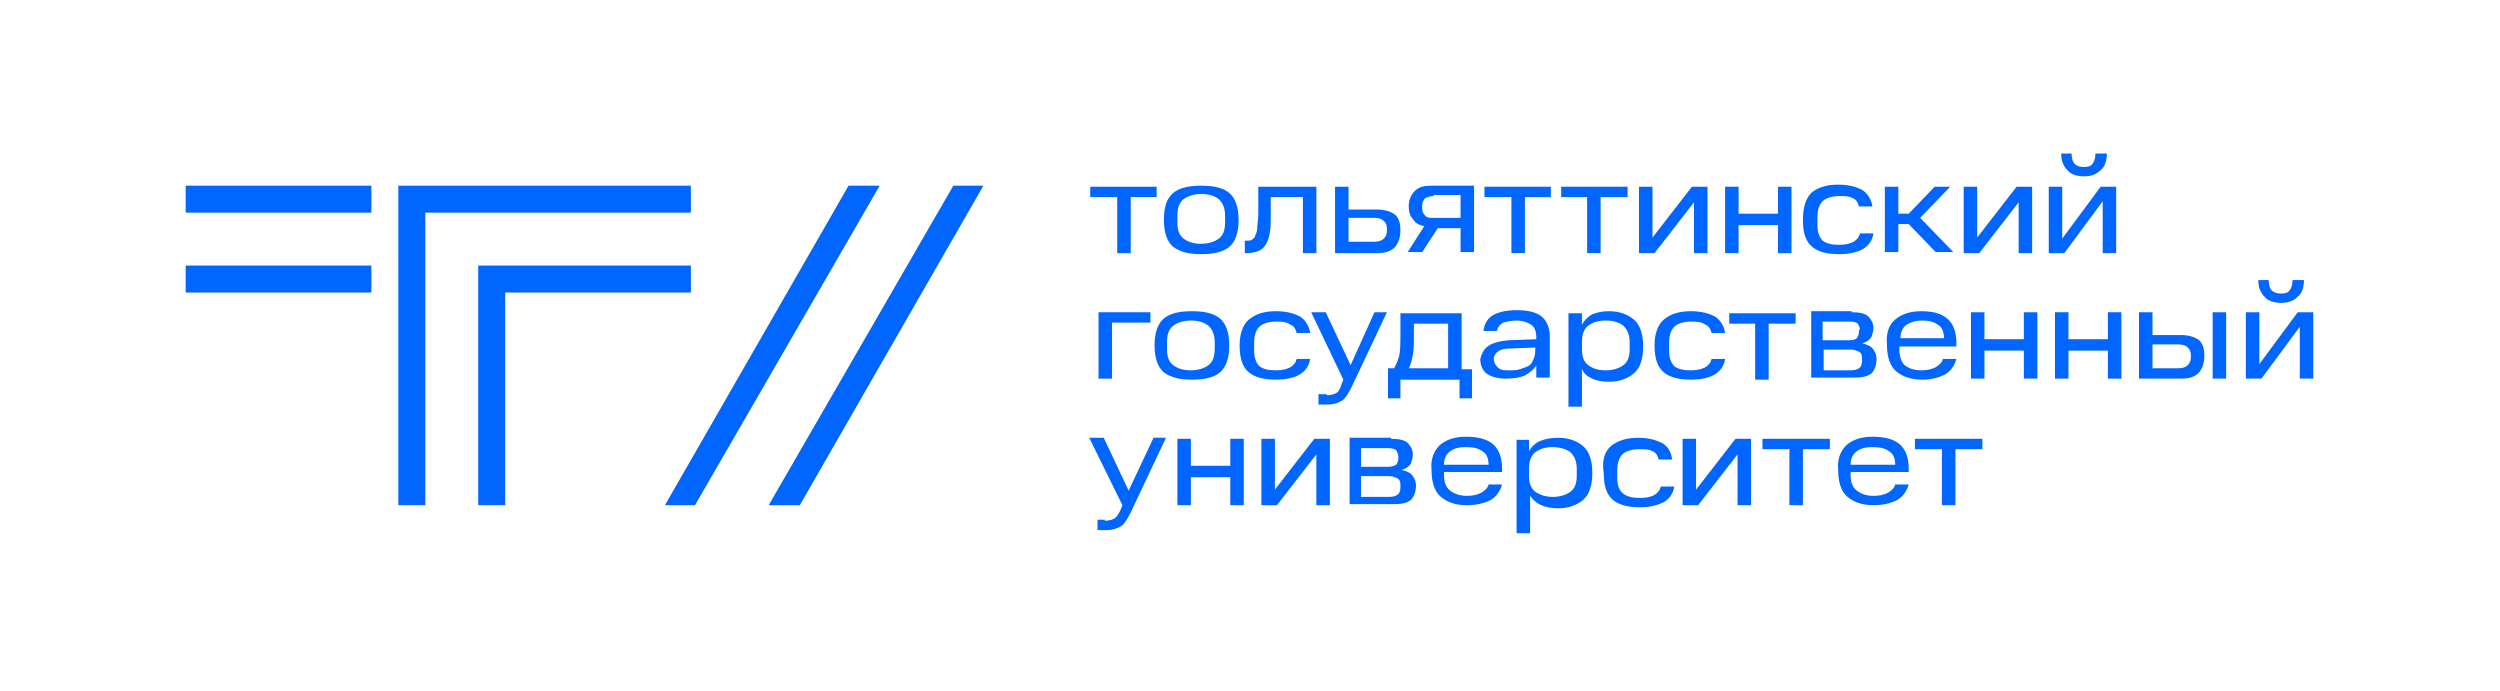 <?xml version="1.0" encoding="utf-8"?>
<!-- Generator: Adobe Illustrator 26.3.1, SVG Export Plug-In . SVG Version: 6.00 Build 0)  -->
<svg version="1.1" xmlns="http://www.w3.org/2000/svg" xmlns:xlink="http://www.w3.org/1999/xlink" x="0px" y="0px"
	 viewBox="0 0 241 66.6" style="enable-background:new 0 0 241 66.6;" xml:space="preserve">
<style type="text/css">
	.st0{fill:none;}
	.st1{fill:#0165FF;}
</style>
<g id="safety_fields">
	<rect class="st0" width="241" height="66.6"/>
</g>
<g id="Logo">
	<g>
		<g>
			<g>
				<rect x="17.9" y="17.9" class="st1" width="17.9" height="2.6"/>
			</g>
			<g>
				<rect x="17.9" y="25.6" class="st1" width="17.9" height="2.6"/>
			</g>
			<g>
				<polygon class="st1" points="41,48.7 38.4,48.7 38.4,17.9 66.6,17.9 66.6,20.5 41,20.5 				"/>
			</g>
			<g>
				<polygon class="st1" points="48.7,48.7 46.1,48.7 46.1,25.6 66.6,25.6 66.6,28.2 48.7,28.2 				"/>
			</g>
		</g>
		<polygon class="st1" points="81.8,17.9 64.1,48.7 67,48.7 84.8,17.9 		"/>
		<polygon class="st1" points="91.9,17.9 74.1,48.7 77.1,48.7 94.8,17.9 		"/>
		<g>
			<path class="st1" d="M105.1,19v-1h6.4v1H109v5.4h-1.3V19H105.1z"/>
			<path class="st1" d="M113.1,18.6c0.6-0.5,1.5-0.7,2.7-0.7c1.2,0,2.1,0.2,2.7,0.7c0.6,0.5,0.9,1.4,0.9,2.6c0,1.2-0.3,2.1-0.9,2.6
				c-0.6,0.5-1.5,0.7-2.7,0.7c-1.2,0-2-0.2-2.7-0.7c-0.6-0.5-0.9-1.4-0.9-2.6C112.2,19.9,112.5,19.1,113.1,18.6z M118.1,20.8
				c0-0.7-0.2-1.2-0.6-1.6c-0.4-0.3-0.9-0.5-1.7-0.5c-0.7,0-1.3,0.2-1.7,0.5c-0.4,0.3-0.6,0.8-0.6,1.6v0.7c0,0.7,0.2,1.2,0.6,1.5
				c0.4,0.3,0.9,0.5,1.7,0.5c0.7,0,1.3-0.2,1.7-0.5c0.4-0.3,0.6-0.8,0.6-1.6V20.8z"/>
			<path class="st1" d="M120.1,23.2h0.1c0.2,0,0.4,0,0.5-0.1c0.1-0.1,0.3-0.2,0.3-0.4c0.1-0.2,0.2-0.4,0.2-0.8
				c0-0.3,0.1-0.7,0.1-1.3V18h5.6v6.4h-1.3V19h-3.1v1.7c0,0.7,0,1.3-0.1,1.8c-0.1,0.5-0.2,0.8-0.4,1.1c-0.2,0.3-0.4,0.5-0.7,0.6
				c-0.3,0.1-0.6,0.2-1,0.2h-0.3V23.2z"/>
			<path class="st1" d="M128.7,18h1.3v2.2h2.8c0.7,0,1.3,0.2,1.7,0.5c0.4,0.4,0.5,0.9,0.5,1.5c0,0.7-0.2,1.2-0.5,1.6
				c-0.4,0.4-0.9,0.6-1.7,0.6h-4.1V18z M133.7,22c0-0.3-0.1-0.5-0.3-0.7c-0.2-0.2-0.5-0.3-0.9-0.3H130v2.3h2.5
				c0.4,0,0.7-0.1,0.9-0.3c0.2-0.2,0.3-0.4,0.3-0.8V22z"/>
			<path class="st1" d="M138.6,22l-1.5,2.3h-1.4l1.6-2.5c-0.5-0.1-0.9-0.3-1.1-0.7c-0.3-0.3-0.4-0.7-0.4-1.2c0-0.6,0.2-1.1,0.6-1.5
				c0.4-0.4,0.9-0.5,1.6-0.5h4.1v6.4h-1.3V22H138.6z M138.2,18.9c-0.3,0-0.6,0.1-0.8,0.2c-0.2,0.2-0.3,0.4-0.3,0.7v0.3
				c0,0.3,0.1,0.5,0.3,0.7c0.2,0.2,0.4,0.2,0.8,0.2h2.6v-2.2H138.2z"/>
			<path class="st1" d="M143.1,19v-1h6.4v1H147v5.4h-1.3V19H143.1z"/>
			<path class="st1" d="M150.5,19v-1h6.4v1h-2.6v5.4h-1.3V19H150.5z"/>
			<path class="st1" d="M159.3,18v4.9l3.8-4.9h1.5v6.4h-1.3v-4.9l-3.8,4.9H158V18H159.3z"/>
			<path class="st1" d="M167.6,18v2.6h3.8V18h1.3v6.4h-1.3v-2.7h-3.8v2.7h-1.3V18H167.6z"/>
			<path class="st1" d="M174.6,18.6c0.6-0.5,1.4-0.8,2.6-0.8c1,0,1.7,0.2,2.3,0.5c0.5,0.3,0.9,0.9,1,1.6h-1.3
				c-0.1-0.4-0.3-0.7-0.6-0.8c-0.3-0.2-0.8-0.2-1.3-0.2c-0.7,0-1.3,0.2-1.6,0.5c-0.3,0.3-0.5,0.8-0.5,1.5v0.8c0,0.7,0.2,1.2,0.5,1.5
				c0.4,0.3,0.9,0.4,1.6,0.4c0.6,0,1-0.1,1.4-0.3c0.3-0.2,0.5-0.4,0.6-0.8h1.3c-0.1,0.7-0.5,1.2-1,1.5c-0.5,0.3-1.3,0.5-2.3,0.5
				c-1.1,0-2-0.2-2.6-0.7c-0.6-0.5-0.9-1.3-0.9-2.6C173.8,20,174.1,19.1,174.6,18.6z"/>
			<path class="st1" d="M183,18v2.6h1l2.5-2.6h1.5l-2.9,3l3.2,3.3h-1.7l-2.6-2.7h-1v2.7h-1.3V18H183z"/>
			<path class="st1" d="M190.6,18v4.9l3.8-4.9h1.5v6.4h-1.3v-4.9l-3.8,4.9h-1.5V18H190.6z"/>
			<path class="st1" d="M198.8,18v5l3.7-5h1.5v6.4h-1.3v-5l-3.7,5h-1.5V18H198.8z M199.7,14.8c0,0.4,0.1,0.8,0.3,1
				c0.2,0.2,0.5,0.3,0.9,0.3c0.4,0,0.7-0.1,0.8-0.3c0.2-0.2,0.3-0.6,0.3-1h1.1c0,0.7-0.2,1.3-0.6,1.6c-0.4,0.4-0.9,0.6-1.6,0.6
				c-0.7,0-1.3-0.2-1.6-0.6c-0.4-0.4-0.6-0.9-0.6-1.6H199.7z"/>
			<path class="st1" d="M110.9,30.1v1h-3.7v5.4h-1.3v-6.4H110.9z"/>
			<path class="st1" d="M112.2,30.7c0.6-0.5,1.5-0.7,2.7-0.7s2.1,0.2,2.7,0.7c0.6,0.5,0.9,1.4,0.9,2.6c0,1.2-0.3,2.1-0.9,2.6
				c-0.6,0.5-1.5,0.7-2.7,0.7s-2-0.2-2.7-0.7c-0.6-0.5-0.9-1.4-0.9-2.6C111.3,32.1,111.6,31.2,112.2,30.7z M117.1,33
				c0-0.7-0.2-1.2-0.6-1.6c-0.4-0.3-0.9-0.5-1.7-0.5c-0.7,0-1.3,0.2-1.7,0.5c-0.4,0.3-0.6,0.8-0.6,1.6v0.7c0,0.7,0.2,1.2,0.6,1.5
				c0.4,0.3,0.9,0.5,1.7,0.5c0.7,0,1.3-0.2,1.7-0.5c0.4-0.3,0.6-0.8,0.6-1.6V33z"/>
			<path class="st1" d="M120.4,30.8c0.6-0.5,1.4-0.8,2.6-0.8c1,0,1.7,0.2,2.3,0.5c0.5,0.3,0.9,0.9,1,1.6h-1.3
				c-0.1-0.4-0.3-0.7-0.6-0.8C124,31,123.5,31,123,31c-0.7,0-1.3,0.2-1.6,0.5c-0.3,0.3-0.5,0.8-0.5,1.5v0.8c0,0.7,0.2,1.2,0.5,1.5
				c0.4,0.3,0.9,0.4,1.6,0.4c0.6,0,1-0.1,1.4-0.3c0.3-0.2,0.5-0.4,0.6-0.8h1.3c-0.1,0.7-0.5,1.2-1,1.5c-0.5,0.3-1.3,0.5-2.3,0.5
				c-1.1,0-2-0.2-2.6-0.7c-0.6-0.5-0.9-1.3-0.9-2.6C119.5,32.2,119.8,31.3,120.4,30.8z"/>
			<path class="st1" d="M127.9,38.1c0.4,0,0.7-0.1,0.9-0.2c0.2-0.1,0.4-0.4,0.5-0.8l0.2-0.5l-3.1-6.5h1.4l2.4,5.1l2.3-5.1h1.2
				l-3.4,7.2c-0.3,0.6-0.6,1.1-0.9,1.3c-0.3,0.2-0.8,0.4-1.4,0.4h-0.9v-1H127.9z"/>
			<path class="st1" d="M133.7,35.5h0.7c0.2-0.4,0.4-0.8,0.5-1.3c0.1-0.5,0.1-1.2,0.1-1.9v-2.1h5.9v5.4h1v2.8h-1.2v-1.8h-5.7v1.8
				h-1.2V35.5z M136.3,31.2v1.1c0,0.7,0,1.4-0.1,1.9c-0.1,0.5-0.2,1-0.4,1.3h3.8v-4.3H136.3z"/>
			<path class="st1" d="M143.4,33.4c0.4-0.3,1-0.5,2-0.6l2.7-0.1v-0.2c0-0.6-0.2-1-0.5-1.2c-0.3-0.2-0.8-0.4-1.4-0.4
				c-0.5,0-0.9,0.1-1.3,0.2c-0.3,0.2-0.5,0.4-0.6,0.8H143c0.1-0.7,0.4-1.2,0.9-1.5c0.5-0.3,1.3-0.5,2.3-0.5c1.1,0,1.9,0.2,2.4,0.6
				c0.5,0.4,0.8,1.1,0.8,1.9v4h-1.3v-1.2c-0.2,0.4-0.6,0.7-1.1,1c-0.5,0.2-1.1,0.3-1.8,0.3c-0.9,0-1.5-0.2-1.9-0.5
				c-0.4-0.3-0.6-0.8-0.6-1.4C142.8,34.2,143,33.7,143.4,33.4z M144.5,35.5c0.2,0.2,0.6,0.2,1.1,0.2c0.3,0,0.6,0,0.9-0.1
				c0.3-0.1,0.6-0.2,0.8-0.3c0.2-0.1,0.4-0.3,0.5-0.6c0.1-0.2,0.2-0.5,0.2-0.9v-0.3l-2.5,0.1c-0.5,0-0.9,0.1-1.1,0.3
				c-0.2,0.1-0.4,0.4-0.4,0.7v0.1C144.1,35.1,144.2,35.3,144.5,35.5z"/>
			<path class="st1" d="M152.5,30.1v1.2c0.2-0.4,0.6-0.8,1-1c0.5-0.2,1-0.3,1.6-0.3c1,0,1.8,0.3,2.4,0.8c0.6,0.5,0.9,1.4,0.9,2.6
				c0,1.2-0.3,2.1-0.9,2.6c-0.6,0.5-1.4,0.8-2.4,0.8c-0.6,0-1.2-0.1-1.6-0.3c-0.5-0.2-0.8-0.5-1-0.9v3.6h-1.3v-9H152.5z M157.1,33
				c0-0.7-0.2-1.2-0.6-1.6c-0.4-0.3-0.9-0.5-1.7-0.5c-0.8,0-1.3,0.2-1.7,0.5c-0.4,0.3-0.6,0.8-0.6,1.6v0.7c0,0.7,0.2,1.2,0.6,1.5
				c0.4,0.3,0.9,0.5,1.7,0.5c0.7,0,1.3-0.2,1.7-0.5c0.4-0.3,0.6-0.8,0.6-1.5V33z"/>
			<path class="st1" d="M160.4,30.8c0.6-0.5,1.4-0.8,2.6-0.8c1,0,1.7,0.2,2.3,0.5c0.5,0.3,0.9,0.9,1,1.6h-1.3
				c-0.1-0.4-0.3-0.7-0.6-0.8C164,31,163.5,31,163,31c-0.7,0-1.3,0.2-1.6,0.5c-0.3,0.3-0.5,0.8-0.5,1.5v0.8c0,0.7,0.2,1.2,0.5,1.5
				c0.4,0.3,0.9,0.4,1.6,0.4c0.6,0,1-0.1,1.4-0.3c0.3-0.2,0.5-0.4,0.6-0.8h1.3c-0.1,0.7-0.5,1.2-1,1.5c-0.5,0.3-1.3,0.5-2.3,0.5
				c-1.1,0-2-0.2-2.6-0.7c-0.6-0.5-0.9-1.3-0.9-2.6C159.5,32.2,159.8,31.3,160.4,30.8z"/>
			<path class="st1" d="M166.7,31.2v-1h6.4v1h-2.6v5.4h-1.3v-5.4H166.7z"/>
			<path class="st1" d="M178.5,30.1c0.7,0,1.3,0.1,1.6,0.4c0.3,0.3,0.5,0.7,0.5,1.1c0,0.3-0.1,0.6-0.2,0.9c-0.2,0.3-0.5,0.5-0.9,0.6
				c0.5,0.1,0.9,0.3,1.1,0.6c0.2,0.3,0.3,0.6,0.3,0.9c0,0.6-0.2,1.1-0.5,1.4c-0.4,0.3-0.9,0.4-1.6,0.4h-4.2v-6.4H178.5z M179.3,31.8
				c0-0.2-0.1-0.4-0.2-0.6c-0.1-0.1-0.4-0.2-0.8-0.2h-2.6v1.8h2.6c0.4,0,0.6-0.1,0.7-0.2c0.1-0.2,0.2-0.3,0.2-0.6V31.8z M179.5,34.5
				c0-0.3-0.1-0.5-0.3-0.6c-0.2-0.1-0.5-0.2-0.8-0.2h-2.6v2h2.6c0.4,0,0.7-0.1,0.8-0.2c0.2-0.1,0.3-0.4,0.3-0.7V34.5z"/>
			<path class="st1" d="M182.7,30.8c0.6-0.5,1.4-0.8,2.5-0.8s1.9,0.2,2.5,0.7c0.6,0.5,0.9,1.3,0.9,2.4v0.3h-5.5v0.3
				c0,0.7,0.2,1.2,0.5,1.5c0.4,0.3,0.9,0.5,1.6,0.5c0.6,0,1-0.1,1.4-0.3c0.3-0.2,0.6-0.4,0.7-0.8h1.3c-0.2,0.7-0.6,1.2-1.1,1.5
				c-0.6,0.3-1.3,0.5-2.2,0.5c-1.1,0-1.9-0.3-2.5-0.8c-0.6-0.5-0.9-1.4-0.9-2.6C181.8,32.1,182.1,31.3,182.7,30.8z M183.8,31.3
				c-0.4,0.3-0.6,0.7-0.6,1.3h4.2c0-0.6-0.2-1.1-0.6-1.3c-0.4-0.3-0.9-0.4-1.5-0.4C184.6,30.9,184.1,31.1,183.8,31.3z"/>
			<path class="st1" d="M191.3,30.1v2.6h3.8v-2.6h1.3v6.4h-1.3v-2.7h-3.8v2.7H190v-6.4H191.3z"/>
			<path class="st1" d="M199.4,30.1v2.6h3.8v-2.6h1.3v6.4h-1.3v-2.7h-3.8v2.7h-1.3v-6.4H199.4z"/>
			<path class="st1" d="M206.2,30.1h1.3v2.2h2.8c0.7,0,1.3,0.2,1.7,0.5c0.4,0.4,0.5,0.9,0.5,1.5c0,0.7-0.2,1.2-0.5,1.6
				c-0.4,0.4-0.9,0.6-1.7,0.6h-4.1V30.1z M211.2,34.2c0-0.3-0.1-0.5-0.3-0.7c-0.2-0.2-0.5-0.3-0.9-0.3h-2.5v2.3h2.5
				c0.4,0,0.7-0.1,0.9-0.3c0.2-0.2,0.3-0.4,0.3-0.8V34.2z M214.6,30.1v6.4h-1.3v-6.4H214.6z"/>
			<path class="st1" d="M217.8,30.1v5l3.7-5h1.5v6.4h-1.3v-5l-3.7,5h-1.5v-6.4H217.8z M218.7,27c0,0.4,0.1,0.8,0.3,1
				c0.2,0.2,0.5,0.3,0.9,0.3c0.4,0,0.7-0.1,0.8-0.3c0.2-0.2,0.3-0.6,0.3-1h1.1c0,0.7-0.2,1.3-0.6,1.6c-0.4,0.4-0.9,0.6-1.6,0.6
				c-0.7,0-1.3-0.2-1.6-0.6c-0.4-0.4-0.6-0.9-0.6-1.6H218.7z"/>
			<path class="st1" d="M106.5,50.2c0.4,0,0.7-0.1,0.9-0.2c0.2-0.1,0.4-0.4,0.6-0.8l0.2-0.5l-3.2-6.5h1.4l2.4,5.1l2.4-5.1h1.2
				l-3.4,7.2c-0.3,0.6-0.6,1.1-0.9,1.3c-0.3,0.2-0.8,0.4-1.4,0.4h-0.9v-1H106.5z"/>
			<path class="st1" d="M114.8,42.3v2.6h3.8v-2.6h1.3v6.4h-1.3V46h-3.8v2.7h-1.3v-6.4H114.8z"/>
			<path class="st1" d="M122.9,42.3v4.9l3.8-4.9h1.5v6.4h-1.3v-4.9l-3.8,4.9h-1.5v-6.4H122.9z"/>
			<path class="st1" d="M134.1,42.3c0.7,0,1.3,0.1,1.6,0.4c0.3,0.3,0.5,0.7,0.5,1.1c0,0.3-0.1,0.6-0.2,0.9c-0.2,0.3-0.5,0.5-0.9,0.6
				c0.5,0.1,0.9,0.3,1.1,0.6c0.2,0.3,0.3,0.6,0.3,0.9c0,0.6-0.2,1.1-0.5,1.4c-0.4,0.3-0.9,0.4-1.6,0.4h-4.3v-6.4H134.1z M134.8,44
				c0-0.2-0.1-0.4-0.2-0.6c-0.1-0.1-0.4-0.2-0.8-0.2h-2.6V45h2.6c0.4,0,0.6-0.1,0.8-0.2c0.1-0.2,0.2-0.3,0.2-0.6V44z M135,46.7
				c0-0.3-0.1-0.5-0.3-0.6c-0.2-0.1-0.5-0.2-0.8-0.2h-2.7v2h2.7c0.4,0,0.7-0.1,0.8-0.2c0.2-0.1,0.3-0.4,0.3-0.7V46.7z"/>
			<path class="st1" d="M138.8,42.9c0.6-0.5,1.4-0.8,2.5-0.8c1.1,0,2,0.2,2.6,0.7c0.6,0.5,0.9,1.3,0.9,2.4v0.3h-5.6v0.3
				c0,0.7,0.2,1.2,0.6,1.5c0.4,0.3,0.9,0.5,1.6,0.5c0.6,0,1-0.1,1.4-0.3c0.3-0.2,0.6-0.4,0.7-0.8h1.3c-0.2,0.7-0.6,1.2-1.1,1.5
				c-0.6,0.3-1.3,0.5-2.3,0.5c-1.1,0-1.9-0.3-2.5-0.8c-0.6-0.5-0.9-1.4-0.9-2.6C137.9,44.3,138.2,43.5,138.8,42.9z M139.8,43.5
				c-0.4,0.3-0.6,0.7-0.6,1.3h4.3c0-0.6-0.2-1.1-0.6-1.3c-0.4-0.3-0.9-0.4-1.6-0.4C140.7,43.1,140.2,43.2,139.8,43.5z"/>
			<path class="st1" d="M147.4,42.3v1.2c0.2-0.4,0.6-0.8,1.1-1c0.5-0.2,1-0.3,1.7-0.3c1,0,1.8,0.3,2.4,0.8c0.6,0.5,0.9,1.4,0.9,2.6
				c0,1.2-0.3,2.1-0.9,2.6c-0.6,0.5-1.4,0.8-2.4,0.8c-0.6,0-1.2-0.1-1.6-0.3c-0.5-0.2-0.8-0.5-1.1-0.9v3.6h-1.3v-9H147.4z M152,45.2
				c0-0.7-0.2-1.2-0.6-1.6c-0.4-0.3-1-0.5-1.7-0.5c-0.8,0-1.3,0.2-1.7,0.5c-0.4,0.3-0.6,0.8-0.6,1.6v0.7c0,0.7,0.2,1.2,0.6,1.5
				c0.4,0.3,1,0.5,1.7,0.5c0.7,0,1.3-0.2,1.7-0.5c0.4-0.3,0.6-0.8,0.6-1.5V45.2z"/>
			<path class="st1" d="M155.3,43c0.6-0.5,1.5-0.8,2.6-0.8c1,0,1.7,0.2,2.3,0.5c0.6,0.3,0.9,0.9,1,1.6h-1.3
				c-0.1-0.4-0.3-0.7-0.6-0.8c-0.3-0.2-0.8-0.2-1.3-0.2c-0.7,0-1.3,0.2-1.6,0.5c-0.3,0.3-0.5,0.8-0.5,1.5v0.8c0,0.7,0.2,1.2,0.6,1.5
				c0.4,0.3,0.9,0.4,1.6,0.4c0.6,0,1.1-0.1,1.4-0.3c0.3-0.2,0.5-0.4,0.6-0.8h1.3c-0.1,0.7-0.5,1.2-1,1.5c-0.6,0.3-1.3,0.5-2.3,0.5
				c-1.1,0-2-0.2-2.6-0.7c-0.6-0.5-0.9-1.3-0.9-2.6C154.4,44.4,154.7,43.5,155.3,43z"/>
			<path class="st1" d="M163.5,42.3v4.9l3.8-4.9h1.5v6.4h-1.3v-4.9l-3.8,4.9h-1.5v-6.4H163.5z"/>
			<path class="st1" d="M169.9,43.3v-1h6.5v1h-2.6v5.4h-1.3v-5.4H169.9z"/>
			<path class="st1" d="M178,42.9c0.6-0.5,1.4-0.8,2.5-0.8c1.1,0,2,0.2,2.6,0.7c0.6,0.5,0.9,1.3,0.9,2.4v0.3h-5.6v0.3
				c0,0.7,0.2,1.2,0.6,1.5c0.4,0.3,0.9,0.5,1.6,0.5c0.6,0,1-0.1,1.4-0.3c0.3-0.2,0.6-0.4,0.7-0.8h1.3c-0.2,0.7-0.6,1.2-1.1,1.5
				c-0.6,0.3-1.3,0.5-2.3,0.5c-1.1,0-1.9-0.3-2.5-0.8c-0.6-0.5-0.9-1.4-0.9-2.6C177.1,44.3,177.4,43.5,178,42.9z M179,43.5
				c-0.4,0.3-0.6,0.7-0.6,1.3h4.3c0-0.6-0.2-1.1-0.6-1.3c-0.4-0.3-0.9-0.4-1.6-0.4C179.9,43.1,179.4,43.2,179,43.5z"/>
			<path class="st1" d="M184.6,43.3v-1h6.5v1h-2.6v5.4h-1.3v-5.4H184.6z"/>
		</g>
	</g>
</g>
</svg>
